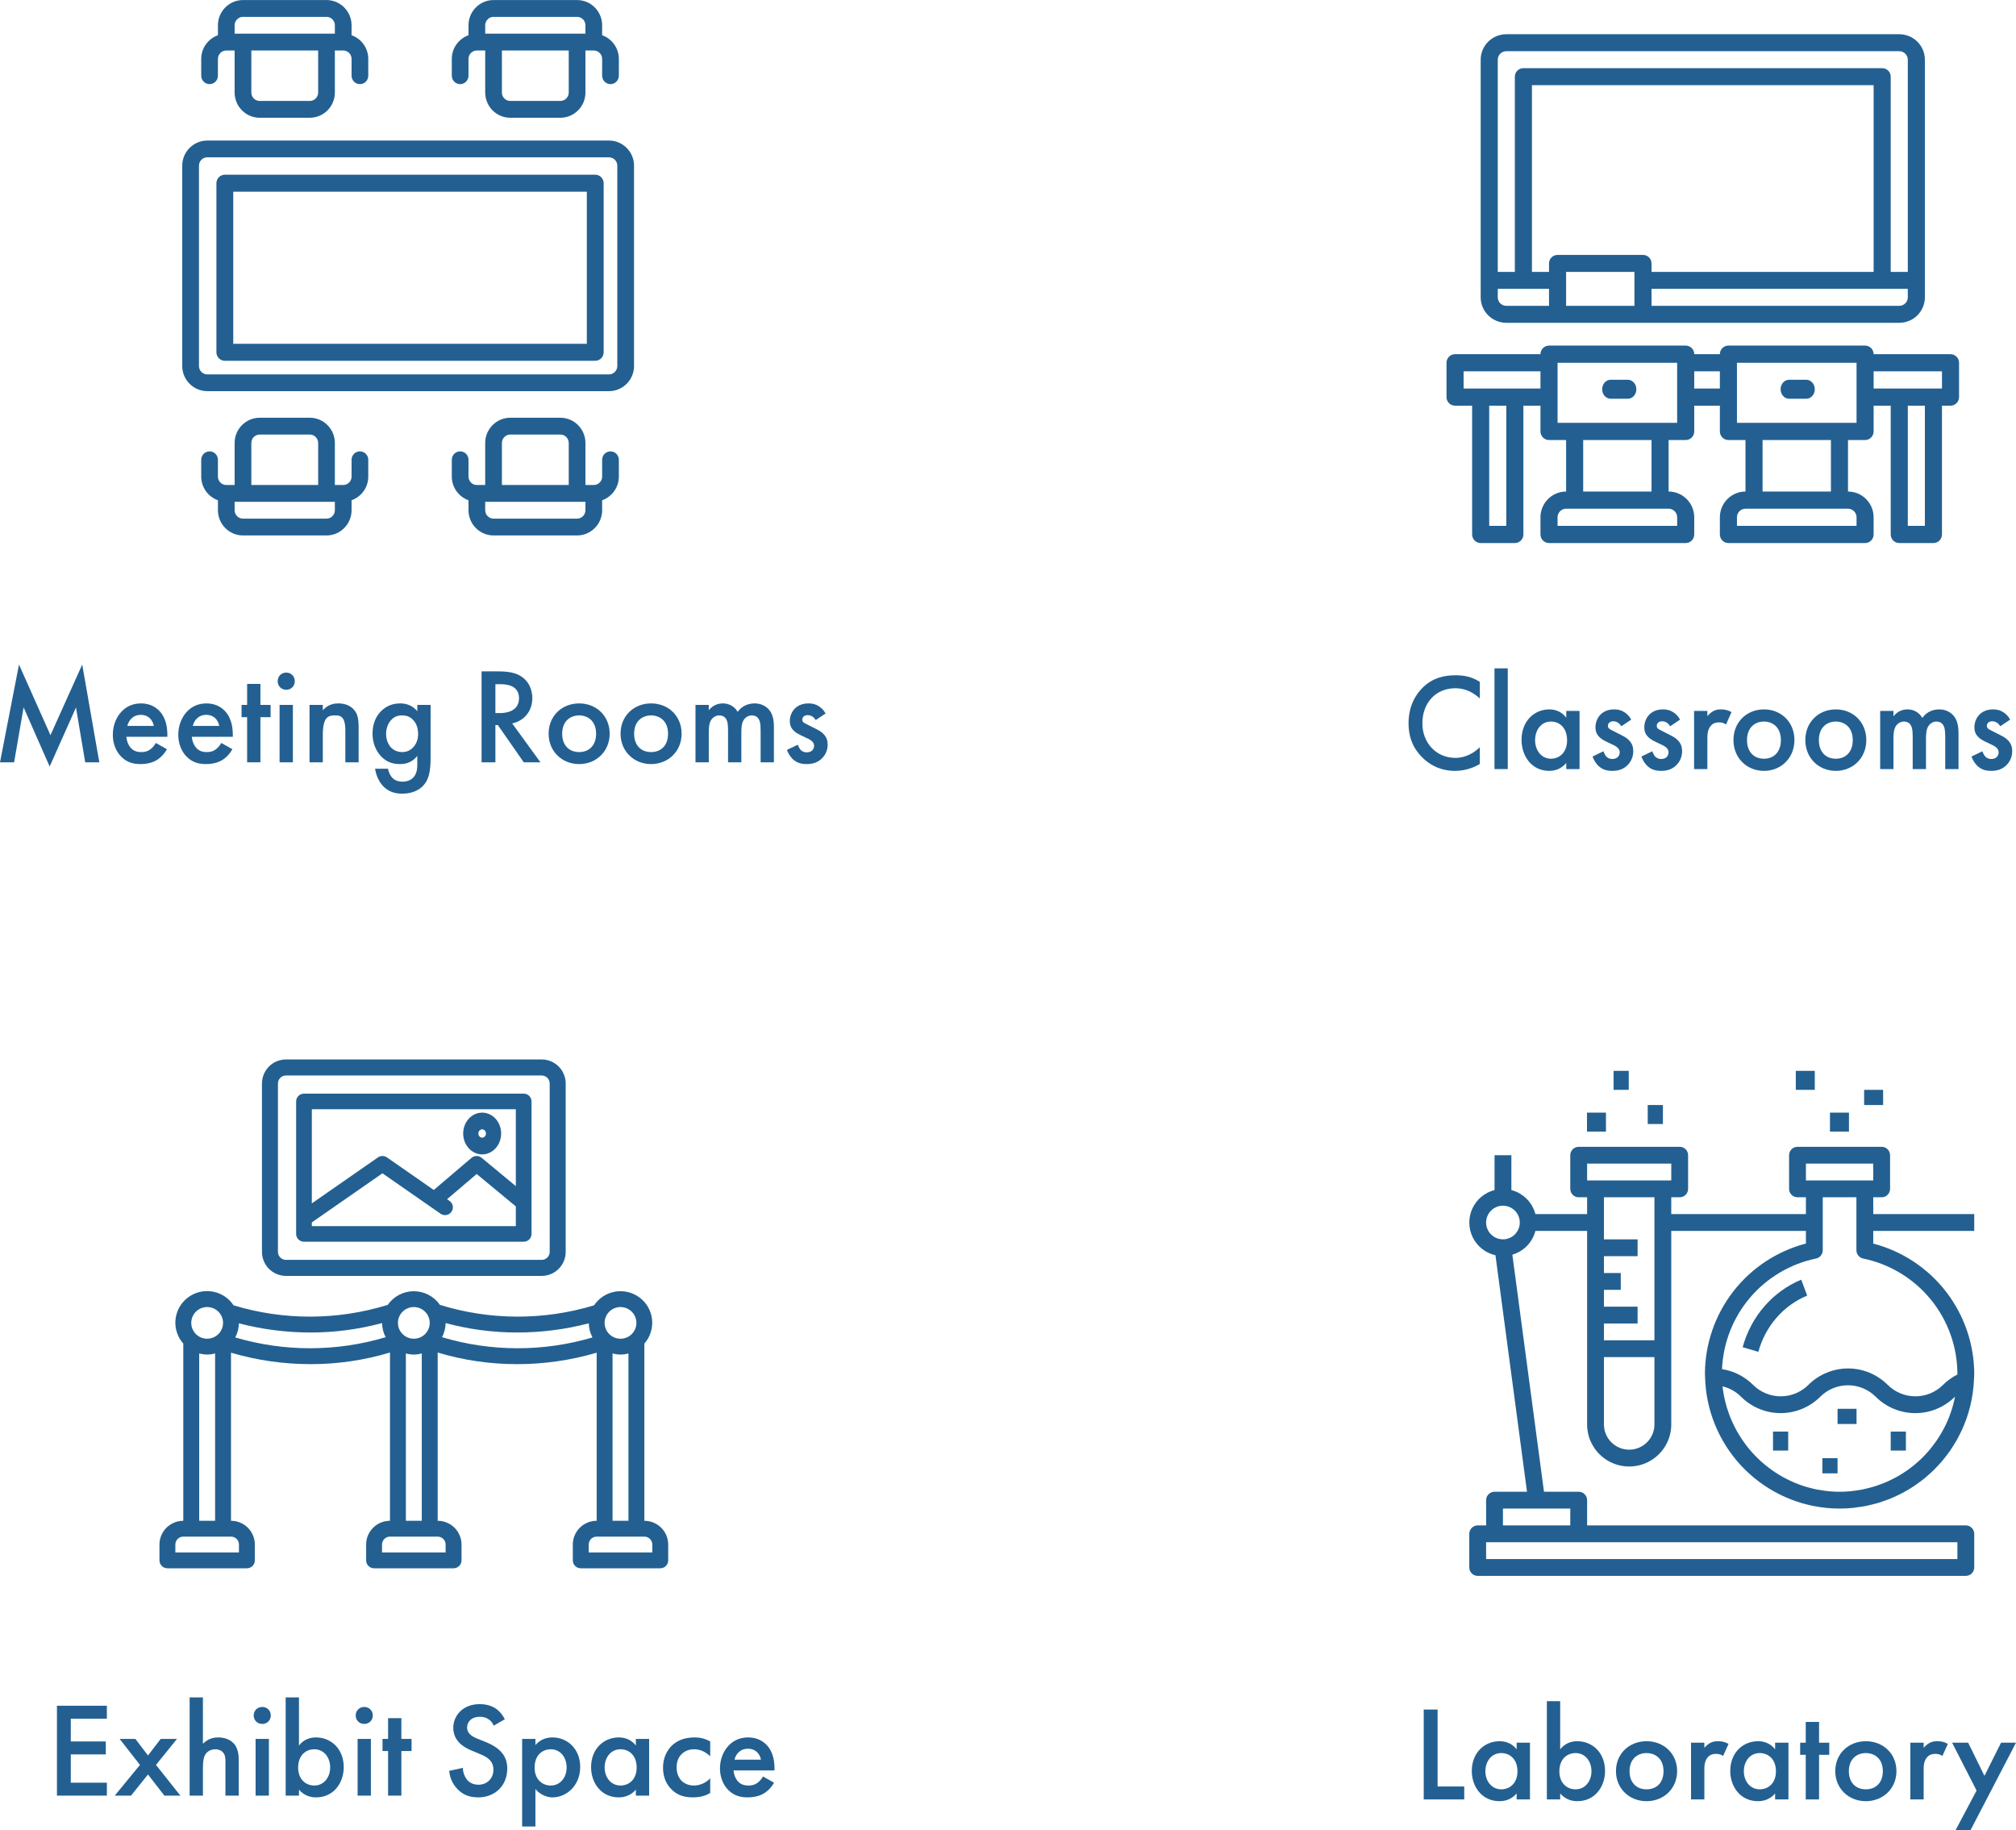 <?xml version="1.0" encoding="UTF-8"?> <svg xmlns="http://www.w3.org/2000/svg" width="824" height="748" viewBox="0 0 824 748" fill="none"><path d="M85.659 34.38C87.544 34.38 89.073 32.841 89.073 30.944V24.072C89.073 22.178 90.606 20.636 92.487 20.636H95.901V37.816C95.901 43.499 100.496 48.124 106.142 48.124H126.626C132.273 48.124 136.868 43.499 136.868 37.816V20.636H140.282C142.163 20.636 143.696 22.178 143.696 24.072V30.944C143.696 32.841 145.225 34.38 147.11 34.38C148.994 34.38 150.524 32.841 150.524 30.944V24.072C150.524 19.598 147.659 15.818 143.696 14.395V10.327C143.696 4.644 139.1 0.019 133.454 0.019H99.314C93.668 0.019 89.073 4.644 89.073 10.327V14.395C85.109 15.818 82.245 19.598 82.245 24.072V30.944C82.245 32.841 83.774 34.38 85.659 34.38ZM130.04 37.816C130.04 39.709 128.507 41.252 126.626 41.252H106.142C104.261 41.252 102.729 39.709 102.729 37.816V20.636H130.04V37.816ZM95.901 10.327C95.901 8.434 97.433 6.891 99.315 6.891H133.454C135.335 6.891 136.868 8.434 136.868 10.327V13.763H95.901V10.327Z" fill="#236091"></path><path d="M188.077 34.38C189.965 34.38 191.491 32.841 191.491 30.944V24.072C191.491 22.178 193.02 20.636 194.905 20.636H198.319V37.816C198.319 43.499 202.914 48.124 208.561 48.124H229.044C234.691 48.124 239.286 43.499 239.286 37.816V20.636H242.7C244.585 20.636 246.114 22.178 246.114 24.072V30.944C246.114 32.841 247.64 34.38 249.528 34.38C251.415 34.38 252.942 32.841 252.942 30.944V24.072C252.942 19.598 250.078 15.818 246.114 14.395V10.327C246.114 4.644 241.518 0.019 235.872 0.019H201.733C196.086 0.019 191.491 4.644 191.491 10.327V14.395C187.527 15.818 184.663 19.598 184.663 24.072V30.944C184.663 32.841 186.189 34.38 188.077 34.38ZM232.458 37.816C232.458 39.709 230.929 41.252 229.044 41.252H208.561C206.676 41.252 205.147 39.709 205.147 37.816V20.636H232.458V37.816ZM198.319 10.327C198.319 8.434 199.848 6.891 201.733 6.891H235.872C237.757 6.891 239.286 8.434 239.286 10.327V13.763H198.319L198.319 10.327Z" fill="#236091"></path><path d="M249.528 184.46C247.64 184.46 246.114 185.999 246.114 187.896V194.768C246.114 196.662 244.585 198.204 242.7 198.204H239.286V181.024C239.286 175.341 234.691 170.716 229.044 170.716H208.56C202.914 170.716 198.319 175.341 198.319 181.024V198.204H194.905C193.02 198.204 191.491 196.662 191.491 194.768V187.896C191.491 185.999 189.964 184.46 188.077 184.46C186.189 184.46 184.663 185.999 184.663 187.896V194.768C184.663 199.242 187.527 203.022 191.491 204.445V208.513C191.491 214.196 196.086 218.821 201.733 218.821H235.872C241.518 218.821 246.114 214.196 246.114 208.513V204.445C250.078 203.022 252.942 199.242 252.942 194.768V187.896C252.942 185.999 251.415 184.46 249.528 184.46ZM205.146 181.024C205.146 179.131 206.676 177.588 208.56 177.588H229.044C230.929 177.588 232.458 179.131 232.458 181.024V198.204H205.146V181.024ZM239.286 208.513C239.286 210.406 237.757 211.949 235.872 211.949H201.733C199.848 211.949 198.319 210.406 198.319 208.513V205.077H239.286L239.286 208.513Z" fill="#236091"></path><path d="M147.109 184.46C145.225 184.46 143.696 185.999 143.696 187.896V194.768C143.696 196.662 142.163 198.204 140.282 198.204H136.868V181.024C136.868 175.341 132.272 170.716 126.626 170.716H106.142C100.496 170.716 95.9 175.341 95.9 181.024V198.204H92.487C90.605 198.204 89.073 196.662 89.073 194.768V187.896C89.073 185.999 87.543 184.46 85.659 184.46C83.774 184.46 82.245 185.999 82.245 187.896V194.768C82.245 199.242 85.109 203.022 89.073 204.445V208.513C89.073 214.196 93.668 218.821 99.314 218.821H133.454C139.1 218.821 143.696 214.196 143.696 208.513V204.445C147.659 203.022 150.524 199.242 150.524 194.768V187.896C150.524 185.999 148.994 184.46 147.109 184.46ZM102.728 181.024C102.728 179.131 104.261 177.588 106.142 177.588H126.626C128.507 177.588 130.04 179.131 130.04 181.024V198.204H102.728V181.024ZM136.868 208.513C136.868 210.406 135.335 211.949 133.454 211.949H99.314C97.433 211.949 95.9 210.406 95.9 208.513V205.077H136.868L136.868 208.513Z" fill="#236091"></path><path d="M248.89 57.435H84.745C79.089 57.435 74.486 62.044 74.486 67.707V149.581C74.486 155.244 79.089 159.853 84.745 159.853H248.89C254.546 159.853 259.149 155.244 259.149 149.581V67.707C259.149 62.044 254.546 57.435 248.89 57.435ZM252.309 149.585C252.309 151.471 250.778 153.009 248.89 153.009H84.745C82.861 153.009 81.325 151.471 81.325 149.585V67.707C81.325 65.82 82.861 64.283 84.745 64.283H248.89C250.778 64.283 252.309 65.82 252.309 67.707V149.585Z" fill="#236091"></path><path d="M243.294 71.401H91.893C89.993 71.401 88.452 72.956 88.452 74.871V143.968C88.452 145.884 89.993 147.439 91.893 147.439H243.294C245.196 147.439 246.734 145.884 246.734 143.968V74.871C246.734 72.956 245.196 71.401 243.294 71.401ZM239.853 140.502H95.334V78.342H239.853V140.502Z" fill="#236091"></path><path d="M5.767 311.529H0L7.764 271.582L20.63 300.442L33.606 271.582L40.594 311.529H34.826L31.055 289.132L20.297 313.256L9.649 289.076L5.767 311.529Z" fill="#236091"></path><path d="M63.694 303.617L68.242 306.18C67.244 307.963 65.802 309.523 64.305 310.47C62.419 311.696 59.923 312.253 57.428 312.253C54.322 312.253 51.772 311.473 49.553 309.244C47.335 307.016 46.115 303.784 46.115 300.274C46.115 296.653 47.391 293.143 49.831 290.636C51.772 288.686 54.322 287.46 57.65 287.46C61.365 287.46 63.75 289.076 65.136 290.525C68.131 293.645 68.408 297.99 68.408 300.442V301.11H51.661C51.772 302.782 52.492 304.676 53.657 305.846C54.932 307.127 56.485 307.35 57.816 307.35C59.313 307.35 60.423 307.016 61.532 306.18C62.474 305.456 63.195 304.509 63.694 303.617ZM52.049 296.653H62.863C62.641 295.372 62.031 294.257 61.199 293.477C60.478 292.809 59.313 292.14 57.539 292.14C55.653 292.14 54.433 292.92 53.712 293.645C52.936 294.369 52.326 295.483 52.049 296.653Z" fill="#236091"></path><path d="M90.448 303.617L94.995 306.18C93.997 307.963 92.555 309.523 91.058 310.47C89.172 311.696 86.677 312.253 84.181 312.253C81.076 312.253 78.525 311.473 76.306 309.244C74.088 307.016 72.868 303.784 72.868 300.274C72.868 296.653 74.144 293.143 76.584 290.636C78.525 288.686 81.076 287.46 84.403 287.46C88.118 287.46 90.503 289.076 91.889 290.525C94.884 293.645 95.161 297.99 95.161 300.442V301.11H78.414C78.525 302.782 79.246 304.676 80.41 305.846C81.686 307.127 83.238 307.35 84.569 307.35C86.067 307.35 87.176 307.016 88.285 306.18C89.228 305.456 89.948 304.509 90.448 303.617ZM78.802 296.653H89.616C89.394 295.372 88.784 294.257 87.952 293.477C87.231 292.809 86.067 292.14 84.292 292.14C82.406 292.14 81.186 292.92 80.466 293.645C79.689 294.369 79.079 295.483 78.802 296.653Z" fill="#236091"></path><path d="M110.601 293.087H106.442V311.529H101.008V293.087H98.734V288.073H101.008V279.493H106.442V288.073H110.601V293.087Z" fill="#236091"></path><path d="M114.272 288.073H119.707V311.529H114.272V288.073ZM113.496 278.379C113.496 276.373 114.993 274.869 116.989 274.869C118.986 274.869 120.483 276.373 120.483 278.379C120.483 280.385 118.986 281.889 116.989 281.889C114.993 281.889 113.496 280.385 113.496 278.379Z" fill="#236091"></path><path d="M126.51 311.529V288.073H131.945V290.246C134.274 287.627 136.936 287.46 138.267 287.46C142.592 287.46 144.422 289.633 145.143 290.636C146.03 291.917 146.585 293.533 146.585 297.154V311.529H141.15V298.492C141.15 292.53 138.932 292.363 136.88 292.363C134.44 292.363 131.945 292.697 131.945 300.274V311.529H126.51Z" fill="#236091"></path><path d="M170.561 290.636V288.073H175.996V309.634C175.996 315.15 175.386 319.106 172.17 321.836C170.672 323.061 168.232 324.343 164.406 324.343C161.688 324.343 158.971 323.674 156.753 321.446C155.034 319.719 153.703 316.989 153.315 314.147H158.583C158.805 315.429 159.47 316.933 160.302 317.824C160.967 318.549 162.298 319.44 164.517 319.44C166.79 319.44 168.121 318.549 168.787 317.88C170.561 316.153 170.561 313.701 170.561 311.974V308.91C168.066 312.086 165.016 312.253 163.463 312.253C160.468 312.253 157.973 311.417 155.755 309.077C153.647 306.849 152.261 303.673 152.261 299.773C152.261 295.483 153.869 292.53 155.699 290.692C158.028 288.296 160.801 287.46 163.629 287.46C165.958 287.46 168.565 288.24 170.561 290.636ZM164.295 292.363C162.797 292.363 161.411 292.753 160.191 293.923C158.805 295.204 157.806 297.377 157.806 299.884C157.806 302.224 158.694 304.509 160.136 305.79C161.134 306.682 162.631 307.35 164.295 307.35C166.014 307.35 167.511 306.849 168.842 305.456C170.45 303.729 170.894 301.723 170.894 299.94C170.894 297.322 170.062 295.372 168.676 294.035C167.345 292.697 165.848 292.363 164.295 292.363Z" fill="#236091"></path><path d="M196.829 274.368H203.428C207.92 274.368 210.804 274.925 213.189 276.54C217.237 279.27 217.57 283.672 217.57 285.287C217.57 290.636 214.298 294.536 209.362 295.65L220.897 311.529H214.076L203.484 296.319H202.486V311.529H196.829V274.368ZM202.486 279.605V291.416H204.26C205.813 291.416 212.135 291.249 212.135 285.343C212.135 280.106 207.199 279.605 204.427 279.605H202.486Z" fill="#236091"></path><path d="M236.712 287.46C243.755 287.46 249.189 292.586 249.189 299.829C249.189 307.016 243.755 312.253 236.712 312.253C229.669 312.253 224.234 307.016 224.234 299.829C224.234 292.586 229.669 287.46 236.712 287.46ZM236.712 307.35C240.982 307.35 243.644 304.397 243.644 299.884C243.644 294.536 240.15 292.363 236.712 292.363C233.274 292.363 229.78 294.536 229.78 299.884C229.78 304.397 232.442 307.35 236.712 307.35Z" fill="#236091"></path><path d="M266.119 287.46C273.161 287.46 278.596 292.586 278.596 299.829C278.596 307.016 273.161 312.253 266.119 312.253C259.076 312.253 253.641 307.016 253.641 299.829C253.641 292.586 259.076 287.46 266.119 287.46ZM266.119 307.35C270.389 307.35 273.051 304.397 273.051 299.884C273.051 294.536 269.557 292.363 266.119 292.363C262.68 292.363 259.187 294.536 259.187 299.884C259.187 304.397 261.848 307.35 266.119 307.35Z" fill="#236091"></path><path d="M284.268 311.529V288.073H289.702V290.246C291.533 288.017 293.695 287.46 295.47 287.46C297.91 287.46 300.184 288.63 301.515 290.915C303.456 288.129 306.395 287.46 308.447 287.46C311.275 287.46 313.77 288.797 315.101 291.137C315.545 291.917 316.321 293.645 316.321 297.043V311.529H310.887V298.603C310.887 295.984 310.609 294.926 310.388 294.425C310.055 293.533 309.223 292.363 307.282 292.363C305.951 292.363 304.786 293.087 304.066 294.09C303.123 295.427 303.012 297.433 303.012 299.439V311.529H297.577V298.603C297.577 295.984 297.3 294.926 297.078 294.425C296.745 293.533 295.914 292.363 293.973 292.363C292.642 292.363 291.477 293.087 290.756 294.09C289.813 295.427 289.702 297.433 289.702 299.439V311.529H284.268Z" fill="#236091"></path><path d="M337.458 291.583L333.41 294.257C332.855 293.366 331.802 292.252 330.083 292.252C329.306 292.252 328.752 292.53 328.419 292.865C328.142 293.143 327.92 293.589 327.92 294.09C327.92 294.703 328.197 295.093 328.696 295.427C329.029 295.65 329.362 295.762 330.526 296.374L333.299 297.767C334.519 298.38 335.684 298.993 336.571 299.94C337.846 301.222 338.29 302.67 338.29 304.286C338.29 306.403 337.514 308.241 336.238 309.634C334.408 311.64 332.134 312.253 329.694 312.253C328.197 312.253 326.312 312.03 324.648 310.749C323.317 309.746 322.208 308.13 321.653 306.459L326.09 304.342C326.367 305.122 326.866 306.124 327.365 306.57C327.698 306.904 328.474 307.461 329.75 307.461C330.582 307.461 331.469 307.183 331.968 306.682C332.412 306.236 332.744 305.512 332.744 304.843C332.744 304.174 332.523 303.617 332.023 303.06C331.358 302.392 330.582 302.002 329.694 301.612L327.698 300.664C326.644 300.163 325.369 299.55 324.481 298.659C323.261 297.489 322.818 296.207 322.818 294.703C322.818 292.809 323.539 290.97 324.759 289.689C325.812 288.575 327.587 287.46 330.471 287.46C332.134 287.46 333.465 287.795 334.796 288.686C335.573 289.187 336.626 290.079 337.458 291.583Z" fill="#236091"></path><path d="M776.282 131.921C779.06 131.918 781.722 130.82 783.686 128.87C785.649 126.919 786.754 124.274 786.757 121.515V24.391C786.754 21.632 785.649 18.987 783.686 17.036C781.722 15.085 779.06 13.988 776.282 13.985H615.672C612.895 13.988 610.233 15.085 608.269 17.036C606.306 18.987 605.201 21.632 605.198 24.391V121.515C605.201 124.274 606.306 126.919 608.269 128.87C610.233 130.82 612.895 131.918 615.672 131.921H776.282ZM765.808 111.109H675.028V107.64C675.028 106.72 674.66 105.838 674.006 105.187C673.351 104.537 672.463 104.171 671.537 104.171H636.621C635.696 104.171 634.807 104.537 634.153 105.187C633.498 105.838 633.13 106.72 633.13 107.64V111.109H626.147V34.797H765.808V111.109ZM640.113 124.983V111.109H668.045V124.983H640.113ZM779.774 121.515C779.773 122.435 779.404 123.316 778.751 123.967C778.096 124.616 777.208 124.983 776.282 124.983H675.028V118.046H779.774V121.515ZM615.672 20.922H776.282C777.208 20.923 778.096 21.289 778.751 21.939C779.404 22.589 779.773 23.471 779.774 24.391V111.109H772.791V31.328C772.791 30.409 772.423 29.526 771.768 28.876C771.114 28.225 770.225 27.86 769.299 27.86H622.655C621.729 27.86 620.841 28.225 620.187 28.876C619.532 29.526 619.164 30.409 619.164 31.328V111.109H612.181V24.391C612.182 23.471 612.55 22.589 613.204 21.939C613.859 21.289 614.746 20.923 615.672 20.922ZM612.181 121.515V118.046H633.13V124.983H615.672C614.746 124.983 613.859 124.616 613.204 123.967C612.55 123.316 612.182 122.435 612.181 121.515Z" fill="#236091"></path><path d="M797.232 144.74H765.808C765.808 143.81 765.44 142.917 764.785 142.259C764.131 141.601 763.242 141.232 762.316 141.232H706.452C705.526 141.232 704.638 141.601 703.983 142.259C703.329 142.917 702.96 143.81 702.96 144.74H692.486C692.486 143.81 692.118 142.917 691.463 142.259C690.809 141.601 689.92 141.232 688.994 141.232H633.13C632.204 141.232 631.316 141.601 630.661 142.259C630.007 142.917 629.638 143.81 629.638 144.74H594.723C593.797 144.74 592.909 145.11 592.254 145.768C591.6 146.426 591.232 147.318 591.232 148.248V162.282C591.232 163.212 591.6 164.105 592.254 164.763C592.909 165.421 593.797 165.79 594.723 165.79H601.706V218.416C601.706 219.347 602.074 220.239 602.729 220.897C603.384 221.555 604.272 221.925 605.198 221.925H619.164C620.09 221.925 620.978 221.555 621.633 220.897C622.287 220.239 622.655 219.347 622.655 218.416V165.79H629.638V176.316C629.638 177.246 630.007 178.138 630.661 178.796C631.316 179.454 632.204 179.824 633.13 179.824H640.113V200.874C637.336 200.877 634.674 201.987 632.71 203.96C630.746 205.934 629.641 208.609 629.638 211.4V218.416C629.638 219.347 630.007 220.239 630.661 220.897C631.316 221.555 632.204 221.925 633.13 221.925H688.994C689.92 221.925 690.808 221.555 691.463 220.897C692.118 220.239 692.486 219.347 692.486 218.416V211.4C692.483 208.609 691.378 205.934 689.415 203.96C687.451 201.987 684.789 200.877 682.011 200.874V179.824H688.994C689.92 179.824 690.808 179.454 691.463 178.796C692.118 178.138 692.486 177.246 692.486 176.316V165.79H702.96V176.316C702.96 177.246 703.329 178.138 703.983 178.796C704.638 179.454 705.526 179.824 706.452 179.824H713.435V200.874C710.658 200.877 707.996 201.987 706.032 203.96C704.068 205.934 702.963 208.609 702.96 211.4V218.416C702.96 219.347 703.329 220.239 703.983 220.897C704.638 221.555 705.526 221.925 706.452 221.925H762.316C763.242 221.925 764.131 221.555 764.785 220.897C765.44 220.239 765.808 219.347 765.808 218.416V211.4C765.805 208.609 764.7 205.934 762.737 203.96C760.773 201.987 758.111 200.877 755.333 200.874V179.824H762.316C763.242 179.824 764.131 179.454 764.785 178.796C765.44 178.138 765.808 177.246 765.808 176.316V165.79H772.791V218.416C772.791 219.347 773.159 220.239 773.814 220.897C774.468 221.555 775.357 221.925 776.283 221.925H790.249C791.175 221.925 792.063 221.555 792.717 220.897C793.372 220.239 793.74 219.347 793.74 218.416V165.79H797.232C798.158 165.79 799.046 165.421 799.701 164.763C800.355 164.105 800.723 163.212 800.723 162.282V148.248C800.723 147.318 800.355 146.426 799.701 145.768C799.046 145.11 798.158 144.74 797.232 144.74ZM615.672 214.908H608.689V165.79H615.672V214.908ZM598.215 158.774V151.757H629.639V158.774H598.215ZM685.503 211.4V214.908H636.622V211.4C636.622 210.469 636.991 209.577 637.645 208.919C638.3 208.262 639.187 207.892 640.113 207.891H682.011C682.937 207.892 683.825 208.262 684.479 208.919C685.133 209.577 685.502 210.469 685.503 211.4ZM675.028 200.874H647.096V179.824H675.028V200.874ZM685.503 172.807H636.622V148.248H685.503V172.807ZM692.486 158.774V151.757H702.961V158.774H692.486ZM758.825 211.4V214.908H709.944V211.4C709.944 210.469 710.313 209.577 710.967 208.919C711.622 208.262 712.509 207.892 713.435 207.891H755.333C756.259 207.892 757.147 208.262 757.801 208.919C758.455 209.577 758.824 210.469 758.825 211.4ZM748.35 200.874H720.418V179.824H748.35V200.874ZM758.825 172.807H709.944V148.248H758.825V172.807ZM786.757 214.908H779.774V165.79H786.757V214.908ZM793.74 158.774H765.808V151.757H793.74V158.774Z" fill="#236091"></path><path d="M658.346 162.957H665.33C666.577 162.957 667.729 162.217 668.354 161.017C668.977 159.817 668.977 158.338 668.354 157.137C667.729 155.937 666.577 155.198 665.33 155.198H658.346C657.099 155.198 655.947 155.937 655.323 157.137C654.699 158.338 654.699 159.817 655.323 161.017C655.947 162.217 657.099 162.957 658.346 162.957Z" fill="#236091"></path><path d="M731.28 162.957H738.264C739.511 162.957 740.664 162.217 741.288 161.017C741.911 159.817 741.911 158.338 741.288 157.137C740.663 155.937 739.511 155.198 738.264 155.198H731.28C730.033 155.198 728.881 155.937 728.257 157.137C727.633 158.338 727.633 159.817 728.257 161.017C728.881 162.217 730.033 162.957 731.28 162.957Z" fill="#236091"></path><path d="M604.852 278.667V285.443C600.753 281.66 596.931 281.265 594.826 281.265C586.793 281.265 581.364 287.307 581.364 295.607C581.364 303.569 587.015 309.724 594.881 309.724C599.313 309.724 602.747 307.409 604.852 305.376V312.209C601.141 314.467 597.263 315.032 594.715 315.032C588.012 315.032 583.802 311.926 581.641 309.837C577.32 305.715 575.714 300.915 575.714 295.607C575.714 288.662 578.539 283.862 581.641 280.87C585.464 277.199 589.895 275.957 594.992 275.957C598.371 275.957 601.639 276.578 604.852 278.667Z" fill="#236091"></path><path d="M610.842 273.134H616.271V314.298H610.842V273.134Z" fill="#236091"></path><path d="M640.184 293.292V290.525H645.613V314.298H640.184V311.813C637.802 314.637 634.866 315.032 633.204 315.032C626.003 315.032 621.903 308.934 621.903 302.383C621.903 294.647 627.11 289.904 633.26 289.904C634.977 289.904 637.968 290.356 640.184 293.292ZM633.924 294.873C629.991 294.873 627.443 298.261 627.443 302.496C627.443 306.618 629.991 310.063 633.924 310.063C637.359 310.063 640.516 307.522 640.516 302.553C640.516 297.358 637.359 294.873 633.924 294.873Z" fill="#236091"></path><path d="M666.734 294.083L662.69 296.793C662.136 295.89 661.084 294.76 659.366 294.76C658.591 294.76 658.037 295.043 657.705 295.382C657.428 295.664 657.206 296.116 657.206 296.624C657.206 297.245 657.483 297.64 657.982 297.979C658.314 298.205 658.646 298.318 659.81 298.939L662.579 300.351C663.798 300.972 664.961 301.593 665.848 302.553C667.122 303.852 667.565 305.32 667.565 306.957C667.565 309.103 666.79 310.966 665.515 312.378C663.687 314.411 661.416 315.032 658.979 315.032C657.483 315.032 655.599 314.806 653.938 313.507C652.608 312.491 651.5 310.853 650.946 309.159L655.378 307.014C655.655 307.804 656.153 308.821 656.652 309.272C656.984 309.611 657.76 310.176 659.034 310.176C659.865 310.176 660.751 309.894 661.25 309.385C661.693 308.934 662.025 308.199 662.025 307.522C662.025 306.844 661.804 306.28 661.305 305.715C660.641 305.037 659.865 304.642 658.979 304.247L656.984 303.287C655.932 302.779 654.658 302.158 653.771 301.254C652.553 300.068 652.109 298.77 652.109 297.245C652.109 295.325 652.83 293.462 654.048 292.163C655.101 291.034 656.874 289.904 659.754 289.904C661.416 289.904 662.746 290.243 664.075 291.147C664.851 291.655 665.903 292.558 666.734 294.083Z" fill="#236091"></path><path d="M686.696 294.083L682.652 296.793C682.098 295.89 681.046 294.76 679.329 294.76C678.553 294.76 677.999 295.043 677.667 295.382C677.39 295.664 677.168 296.116 677.168 296.624C677.168 297.245 677.445 297.64 677.944 297.979C678.276 298.205 678.608 298.318 679.772 298.939L682.542 300.351C683.76 300.972 684.924 301.593 685.81 302.553C687.084 303.852 687.527 305.32 687.527 306.957C687.527 309.103 686.752 310.966 685.478 312.378C683.65 314.411 681.378 315.032 678.941 315.032C677.445 315.032 675.562 314.806 673.9 313.507C672.57 312.491 671.462 310.853 670.908 309.159L675.34 307.014C675.617 307.804 676.116 308.821 676.614 309.272C676.947 309.611 677.722 310.176 678.996 310.176C679.827 310.176 680.714 309.894 681.212 309.385C681.655 308.934 681.988 308.199 681.988 307.522C681.988 306.844 681.766 306.28 681.268 305.715C680.603 305.037 679.827 304.642 678.941 304.247L676.947 303.287C675.894 302.779 674.62 302.158 673.734 301.254C672.515 300.068 672.072 298.77 672.072 297.245C672.072 295.325 672.792 293.462 674.011 292.163C675.063 291.034 676.836 289.904 679.716 289.904C681.378 289.904 682.708 290.243 684.037 291.147C684.813 291.655 685.865 292.558 686.696 294.083Z" fill="#236091"></path><path d="M692.422 314.298V290.525H697.851V292.671C698.46 291.937 699.346 291.147 700.122 290.695C701.174 290.074 702.227 289.904 703.446 289.904C704.775 289.904 706.215 290.13 707.711 291.034L705.495 296.059C704.277 295.269 703.279 295.212 702.725 295.212C701.562 295.212 700.399 295.382 699.346 296.511C697.851 298.148 697.851 300.407 697.851 301.988V314.298H692.422Z" fill="#236091"></path><path d="M720.979 289.904C728.014 289.904 733.443 295.099 733.443 302.44C733.443 309.724 728.014 315.032 720.979 315.032C713.943 315.032 708.514 309.724 708.514 302.44C708.514 295.099 713.943 289.904 720.979 289.904ZM720.979 310.063C725.244 310.063 727.903 307.07 727.903 302.496C727.903 297.076 724.413 294.873 720.979 294.873C717.544 294.873 714.054 297.076 714.054 302.496C714.054 307.07 716.713 310.063 720.979 310.063Z" fill="#236091"></path><path d="M750.354 289.904C757.389 289.904 762.818 295.099 762.818 302.44C762.818 309.724 757.389 315.032 750.354 315.032C743.319 315.032 737.89 309.724 737.89 302.44C737.89 295.099 743.319 289.904 750.354 289.904ZM750.354 310.063C754.619 310.063 757.279 307.07 757.279 302.496C757.279 297.076 753.789 294.873 750.354 294.873C746.919 294.873 743.429 297.076 743.429 302.496C743.429 307.07 746.088 310.063 750.354 310.063Z" fill="#236091"></path><path d="M768.484 314.298V290.525H773.913V292.728C775.741 290.469 777.901 289.904 779.674 289.904C782.111 289.904 784.383 291.09 785.712 293.405C787.651 290.582 790.587 289.904 792.637 289.904C795.462 289.904 797.955 291.259 799.284 293.631C799.727 294.422 800.503 296.172 800.503 299.617V314.298H795.074V301.198C795.074 298.544 794.797 297.471 794.576 296.963C794.243 296.059 793.412 294.873 791.473 294.873C790.144 294.873 788.98 295.607 788.26 296.624C787.319 297.979 787.208 300.012 787.208 302.045V314.298H781.779V301.198C781.779 298.544 781.502 297.471 781.28 296.963C780.948 296.059 780.117 294.873 778.178 294.873C776.849 294.873 775.685 295.607 774.965 296.624C774.023 297.979 773.913 300.012 773.913 302.045V314.298H768.484Z" fill="#236091"></path><path d="M821.617 294.083L817.573 296.793C817.019 295.89 815.967 294.76 814.25 294.76C813.474 294.76 812.92 295.043 812.588 295.382C812.311 295.664 812.089 296.116 812.089 296.624C812.089 297.245 812.366 297.64 812.865 297.979C813.197 298.205 813.529 298.318 814.693 298.939L817.463 300.351C818.681 300.972 819.845 301.593 820.731 302.553C822.005 303.852 822.448 305.32 822.448 306.957C822.448 309.103 821.673 310.966 820.399 312.378C818.57 314.411 816.299 315.032 813.862 315.032C812.366 315.032 810.483 314.806 808.821 313.507C807.491 312.491 806.383 310.853 805.829 309.159L810.261 307.014C810.538 307.804 811.037 308.821 811.535 309.272C811.867 309.611 812.643 310.176 813.917 310.176C814.748 310.176 815.634 309.894 816.133 309.385C816.576 308.934 816.909 308.199 816.909 307.522C816.909 306.844 816.687 306.28 816.188 305.715C815.524 305.037 814.748 304.642 813.862 304.247L811.867 303.287C810.815 302.779 809.541 302.158 808.654 301.254C807.436 300.068 806.993 298.77 806.993 297.245C806.993 295.325 807.713 293.462 808.931 292.163C809.984 291.034 811.757 289.904 814.637 289.904C816.299 289.904 817.629 290.243 818.958 291.147C819.734 291.655 820.786 292.558 821.617 294.083Z" fill="#236091"></path><path d="M107.073 442.796V511.592C107.073 514.199 108.106 516.699 109.944 518.541C111.782 520.385 114.275 521.42 116.874 521.42H221.416C224.015 521.42 226.508 520.385 228.346 518.541C230.184 516.698 231.217 514.199 231.217 511.592V442.796C231.217 440.19 230.184 437.689 228.346 435.847C226.508 434.003 224.015 432.968 221.416 432.968H116.874C114.275 432.968 111.782 434.003 109.944 435.847C108.106 437.69 107.073 440.19 107.073 442.796ZM224.683 442.796V511.592C224.683 512.461 224.338 513.294 223.726 513.909C223.113 514.523 222.282 514.868 221.416 514.868H116.874C116.008 514.868 115.177 514.523 114.564 513.909C113.952 513.294 113.607 512.461 113.607 511.592V442.796C113.607 441.927 113.952 441.094 114.564 440.479C115.177 439.865 116.008 439.52 116.874 439.52H221.416C222.282 439.52 223.113 439.865 223.726 440.479C224.338 441.094 224.683 441.927 224.683 442.796Z" fill="#236091"></path><path d="M124.247 507.454H214.043C214.894 507.454 215.71 507.118 216.311 506.521C216.912 505.923 217.25 505.113 217.25 504.269V450.119C217.25 449.275 216.912 448.465 216.311 447.867C215.71 447.27 214.894 446.934 214.043 446.934H124.247C123.396 446.934 122.58 447.27 121.979 447.867C121.378 448.464 121.04 449.275 121.04 450.119V504.269C121.04 505.113 121.378 505.923 121.979 506.521C122.58 507.118 123.396 507.454 124.247 507.454ZM127.454 501.083V499.558L156.317 479.491L180.136 496.055C181.075 496.666 182.267 496.745 183.28 496.263C184.293 495.781 184.977 494.809 185.086 493.699C185.194 492.59 184.711 491.504 183.811 490.837L182.727 490.082L194.83 479.777L210.837 493.019V501.084L127.454 501.083ZM210.836 453.305V484.727L196.854 473.156C196.272 472.673 195.536 472.412 194.778 472.417C194.02 472.422 193.289 472.694 192.713 473.184L177.3 486.304L158.154 472.993C157.615 472.619 156.974 472.418 156.317 472.418C155.659 472.418 155.018 472.619 154.479 472.993L127.453 491.78V453.306L210.836 453.305Z" fill="#236091"></path><path d="M197.077 471.763C199.135 471.763 201.109 470.864 202.563 469.263C204.019 467.662 204.836 465.491 204.836 463.228C204.836 460.964 204.019 458.793 202.563 457.193C201.109 455.592 199.135 454.693 197.077 454.693C195.019 454.693 193.046 455.592 191.591 457.193C190.135 458.793 189.318 460.964 189.318 463.228C189.318 465.491 190.136 467.662 191.591 469.263C193.046 470.864 195.019 471.763 197.077 471.763ZM197.077 461.521C197.705 461.521 198.271 461.937 198.511 462.574C198.751 463.212 198.618 463.946 198.174 464.435C197.731 464.923 197.063 465.069 196.484 464.805C195.904 464.541 195.525 463.918 195.525 463.228C195.525 462.285 196.22 461.521 197.077 461.521Z" fill="#236091"></path><path d="M263.367 621.498V549.092C265.736 546.406 266.88 542.862 266.527 539.304C266.173 535.747 264.353 532.495 261.502 530.322C258.65 528.151 255.021 527.254 251.48 527.846C247.939 528.437 244.804 530.465 242.82 533.444C222.272 539.668 200.323 539.606 179.811 533.263C177.394 529.77 173.406 527.684 169.145 527.684C164.884 527.684 160.896 529.77 158.478 533.263C137.967 539.606 116.017 539.668 95.469 533.444C93.491 530.45 90.353 528.408 86.804 527.809C83.255 527.209 79.617 528.106 76.757 530.283C73.898 532.46 72.077 535.723 71.729 539.29C71.381 542.857 72.538 546.407 74.922 549.092V621.498C72.337 621.498 69.858 622.52 68.03 624.34C66.202 626.16 65.175 628.629 65.175 631.203V637.673C65.175 638.531 65.518 639.354 66.127 639.96C66.736 640.567 67.563 640.908 68.424 640.908H100.915C101.776 640.908 102.603 640.567 103.212 639.96C103.821 639.354 104.164 638.531 104.164 637.673V631.203C104.164 628.629 103.137 626.16 101.309 624.34C99.481 622.52 97.002 621.498 94.417 621.498V552.804C104.998 555.917 115.977 557.493 127.011 557.482C137.982 557.494 148.895 555.894 159.398 552.733V621.497C156.813 621.497 154.333 622.519 152.506 624.34C150.678 626.16 149.651 628.628 149.651 631.202V637.672C149.651 638.53 149.993 639.353 150.602 639.959C151.212 640.566 152.038 640.907 152.9 640.907H185.39C186.252 640.907 187.078 640.566 187.688 639.959C188.297 639.353 188.639 638.53 188.639 637.672V631.202C188.639 628.628 187.613 626.159 185.784 624.34C183.957 622.519 181.477 621.497 178.892 621.497V552.733C189.394 555.893 200.308 557.494 211.279 557.482C222.314 557.493 233.293 555.917 243.873 552.804V621.498C241.288 621.498 238.809 622.52 236.981 624.34C235.153 626.16 234.126 628.629 234.126 631.203V637.673C234.126 638.531 234.469 639.354 235.078 639.96C235.687 640.567 236.514 640.908 237.375 640.908H269.866C270.727 640.908 271.554 640.567 272.163 639.96C272.772 639.354 273.115 638.531 273.115 637.673V631.203C273.115 628.629 272.088 626.16 270.26 624.34C268.432 622.52 265.952 621.498 263.367 621.498ZM253.62 534.152C255.343 534.152 256.996 534.833 258.215 536.047C259.434 537.26 260.118 538.906 260.118 540.622C260.118 542.338 259.434 543.984 258.215 545.197C256.996 546.411 255.344 547.092 253.62 547.092C251.897 547.092 250.244 546.411 249.025 545.197C247.806 543.984 247.122 542.338 247.122 540.622C247.122 538.906 247.806 537.26 249.025 536.047C250.244 534.833 251.897 534.152 253.62 534.152ZM169.145 534.152C170.868 534.152 172.521 534.833 173.739 536.047C174.959 537.26 175.643 538.906 175.643 540.622C175.643 542.338 174.958 543.984 173.739 545.197C172.521 546.411 170.868 547.092 169.145 547.092C167.421 547.092 165.768 546.411 164.55 545.197C163.331 543.984 162.647 542.338 162.647 540.622C162.647 538.906 163.331 537.26 164.55 536.047C165.768 534.833 167.421 534.152 169.145 534.152ZM84.669 534.152C86.393 534.152 88.046 534.833 89.264 536.047C90.483 537.26 91.167 538.906 91.167 540.622C91.167 542.338 90.483 543.984 89.264 545.197C88.046 546.411 86.393 547.092 84.669 547.092C82.946 547.092 81.293 546.411 80.075 545.197C78.855 543.984 78.171 542.338 78.171 540.622C78.171 538.906 78.856 537.26 80.075 536.047C81.293 534.833 82.946 534.152 84.669 534.152ZM97.665 631.203V634.438H71.673V631.203C71.673 630.345 72.016 629.522 72.625 628.915C73.234 628.309 74.061 627.968 74.922 627.968H94.416C95.278 627.968 96.105 628.309 96.714 628.915C97.323 629.522 97.665 630.345 97.665 631.203ZM81.42 621.498V553.103C82.479 553.395 83.571 553.549 84.669 553.563C85.768 553.549 86.86 553.395 87.918 553.103V621.498H81.42ZM96.142 546.568C97.096 544.79 97.613 542.812 97.649 540.797C107.206 543.292 117.045 544.553 126.924 544.549C136.799 544.556 146.631 543.259 156.165 540.693C156.19 542.706 156.69 544.686 157.627 546.47C137.578 552.461 116.208 552.495 96.142 546.568ZM182.14 631.203V634.438H156.148V631.203C156.148 630.345 156.491 629.522 157.1 628.915C157.709 628.309 158.535 627.968 159.397 627.968H178.891C179.753 627.968 180.58 628.309 181.189 628.915C181.798 629.522 182.14 630.345 182.14 631.203ZM165.895 621.498V553.103C168.017 553.716 170.271 553.716 172.393 553.103V621.498H165.895ZM180.672 546.471C181.611 544.687 182.114 542.708 182.14 540.694C191.674 543.26 201.506 544.556 211.382 544.55C221.261 544.553 231.1 543.292 240.656 540.797C240.693 542.813 241.21 544.79 242.164 546.568C222.094 552.496 200.722 552.462 180.672 546.471ZM250.371 553.103C252.493 553.715 254.747 553.715 256.869 553.103V621.497H250.371V553.103ZM266.616 634.437H240.624V631.202C240.624 630.344 240.966 629.522 241.576 628.915C242.185 628.308 243.011 627.968 243.873 627.968H263.367C264.229 627.968 265.056 628.308 265.665 628.915C266.274 629.522 266.616 630.344 266.616 631.202L266.616 634.437Z" fill="#236091"></path><path d="M43.681 697.083V702.37H28.932V711.678H43.237V716.965H28.932V728.53H43.681V733.817H23.277V697.083H43.681Z" fill="#236091"></path><path d="M46.896 733.817L57.209 721.261L48.892 710.631H55.324L60.48 717.405L65.692 710.631H72.346L63.752 721.261L73.732 733.817H67.189L60.48 725.171L53.55 733.817H46.896Z" fill="#236091"></path><path d="M77.507 733.817V693.669H82.941V712.614C85.269 710.246 87.82 710.026 89.206 710.026C93.475 710.026 95.416 712.228 96.081 713.165C97.523 715.258 97.578 717.956 97.578 719.608V733.817H92.144V720.104C92.144 718.727 92.144 717.24 91.091 716.084C90.481 715.423 89.428 714.872 88.042 714.872C86.212 714.872 84.77 715.753 84.049 716.8C83.273 717.901 82.941 719.663 82.941 722.637V733.817H77.507Z" fill="#236091"></path><path d="M104.471 710.631H109.905V733.817H104.471V710.631ZM103.695 701.048C103.695 699.066 105.192 697.579 107.188 697.579C109.184 697.579 110.681 699.066 110.681 701.048C110.681 703.031 109.184 704.518 107.188 704.518C105.192 704.518 103.695 703.031 103.695 701.048Z" fill="#236091"></path><path d="M122.196 693.669V713.33C124.414 710.466 127.408 710.026 129.127 710.026C135.281 710.026 140.493 714.652 140.493 722.197C140.493 728.585 136.39 734.533 129.182 734.533C127.519 734.533 124.58 734.148 122.196 731.394V733.817H116.762V693.669H122.196ZM128.461 714.872C125.024 714.872 121.863 717.295 121.863 722.362C121.863 727.209 125.024 729.687 128.461 729.687C132.398 729.687 134.948 726.327 134.948 722.307C134.948 718.176 132.398 714.872 128.461 714.872Z" fill="#236091"></path><path d="M146.163 710.631H151.597V733.817H146.163V710.631ZM145.387 701.048C145.387 699.066 146.884 697.579 148.88 697.579C150.876 697.579 152.373 699.066 152.373 701.048C152.373 703.031 150.876 704.518 148.88 704.518C146.884 704.518 145.387 703.031 145.387 701.048Z" fill="#236091"></path><path d="M168.213 715.588H164.054V733.817H158.621V715.588H156.347V710.631H158.621V702.15H164.054V710.631H168.213V715.588Z" fill="#236091"></path><path d="M206.336 702.591L201.789 705.234C201.456 704.408 200.957 703.637 200.126 702.921C198.961 701.985 197.742 701.599 196.134 701.599C192.696 701.599 190.922 703.637 190.922 706.005C190.922 707.107 191.31 709.034 194.914 710.466L198.629 711.953C205.448 714.707 207.334 718.562 207.334 722.748C207.334 729.742 202.344 734.533 195.413 734.533C191.144 734.533 188.593 732.936 186.708 730.843C184.712 728.641 183.825 726.217 183.603 723.684L189.203 722.472C189.203 724.29 189.868 725.997 190.756 727.154C191.809 728.475 193.362 729.356 195.579 729.356C199.017 729.356 201.678 726.878 201.678 723.188C201.678 719.443 198.795 717.901 196.356 716.91L192.807 715.423C189.758 714.156 185.267 711.623 185.267 706.115C185.267 701.159 189.148 696.422 196.078 696.422C200.07 696.422 202.344 697.909 203.508 698.901C204.506 699.782 205.559 701.048 206.336 702.591Z" fill="#236091"></path><path d="M218.845 731.119V746.429H213.412V710.631H218.845V713.165C220.841 710.797 223.447 710.026 225.776 710.026C231.93 710.026 237.142 714.707 237.142 722.087C237.142 729.907 231.376 734.533 225.831 734.533C224.556 734.533 221.285 734.093 218.845 731.119ZM225.111 714.872C221.673 714.872 218.513 717.295 218.513 722.362C218.513 727.209 221.673 729.687 225.111 729.687C229.047 729.687 231.598 726.327 231.598 722.307C231.598 718.176 229.047 714.872 225.111 714.872Z" fill="#236091"></path><path d="M259.89 713.33V710.631H265.323V733.817H259.89V731.394C257.505 734.148 254.567 734.533 252.904 734.533C245.696 734.533 241.593 728.585 241.593 722.197C241.593 714.652 246.805 710.026 252.959 710.026C254.678 710.026 257.672 710.466 259.89 713.33ZM253.624 714.872C249.688 714.872 247.137 718.176 247.137 722.307C247.137 726.327 249.688 729.687 253.624 729.687C257.062 729.687 260.222 727.209 260.222 722.362C260.222 717.295 257.062 714.872 253.624 714.872Z" fill="#236091"></path><path d="M290.288 711.678V717.736C287.793 715.313 285.354 714.872 283.691 714.872C281.14 714.872 279.532 715.918 278.534 716.91C277.536 717.901 276.538 719.663 276.538 722.252C276.538 724.951 277.592 726.768 278.645 727.814C279.865 728.971 281.584 729.687 283.58 729.687C285.797 729.687 288.403 728.806 290.288 726.713V732.716C288.958 733.542 286.795 734.533 283.192 734.533C279.31 734.533 276.538 733.432 274.32 731.119C272.657 729.412 270.994 726.658 270.994 722.417C270.994 718.066 272.823 715.147 274.542 713.44C276.372 711.623 279.31 710.026 283.912 710.026C285.687 710.026 287.793 710.301 290.288 711.678Z" fill="#236091"></path><path d="M311.852 725.997L316.399 728.53C315.401 730.293 313.959 731.835 312.462 732.771C310.577 733.983 308.082 734.533 305.587 734.533C302.482 734.533 299.932 733.762 297.714 731.559C295.496 729.356 294.276 726.162 294.276 722.693C294.276 719.113 295.551 715.643 297.991 713.165C299.932 711.237 302.482 710.026 305.809 710.026C309.524 710.026 311.908 711.623 313.294 713.055C316.288 716.139 316.565 720.435 316.565 722.858V723.519H299.821C299.932 725.171 300.652 727.043 301.817 728.2C303.092 729.467 304.644 729.687 305.975 729.687C307.472 729.687 308.581 729.356 309.69 728.53C310.632 727.814 311.353 726.878 311.852 725.997ZM300.209 719.113H311.021C310.799 717.846 310.189 716.745 309.357 715.974C308.636 715.313 307.472 714.652 305.698 714.652C303.813 714.652 302.593 715.423 301.872 716.139C301.096 716.855 300.486 717.956 300.209 719.113Z" fill="#236091"></path><path d="M765.652 489.289H769.092C770.004 489.289 770.879 488.927 771.524 488.282C772.169 487.637 772.532 486.763 772.532 485.851V472.098C772.532 471.186 772.169 470.311 771.524 469.666C770.879 469.022 770.004 468.659 769.092 468.659H734.694C733.782 468.659 732.906 469.022 732.261 469.666C731.617 470.311 731.254 471.186 731.254 472.098V485.851C731.254 486.763 731.617 487.637 732.261 488.282C732.906 488.927 733.782 489.289 734.694 489.289H738.134V496.165H683.097V489.289H686.537C687.449 489.289 688.324 488.927 688.969 488.282C689.614 487.637 689.976 486.763 689.976 485.851V472.098C689.976 471.186 689.614 470.311 688.969 469.666C688.324 469.022 687.449 468.659 686.537 468.659H645.259C644.347 468.659 643.472 469.022 642.827 469.666C642.182 470.311 641.819 471.186 641.819 472.098V485.851C641.819 486.763 642.182 487.637 642.827 488.282C643.472 488.927 644.347 489.289 645.259 489.289H648.699V496.165H627.572C626.954 493.802 625.717 491.647 623.99 489.92C622.262 488.193 620.106 486.957 617.741 486.339V472.098H610.862V486.339C606.856 487.363 603.526 490.139 601.799 493.895C600.073 497.65 600.135 501.985 601.967 505.689C603.8 509.395 607.206 512.075 611.24 512.986L624.132 609.628H610.862C609.95 609.628 609.075 609.991 608.43 610.636C607.785 611.28 607.422 612.155 607.422 613.067V623.382H603.982C603.07 623.382 602.195 623.744 601.55 624.389C600.905 625.033 600.542 625.908 600.542 626.82V640.573C600.542 641.485 600.905 642.36 601.55 643.004C602.195 643.649 603.07 644.011 603.982 644.011H803.491C804.403 644.011 805.278 643.649 805.923 643.004C806.568 642.36 806.93 641.485 806.93 640.573V626.82C806.93 625.908 806.568 625.033 805.923 624.389C805.278 623.744 804.403 623.382 803.491 623.382H648.7V613.067C648.7 612.155 648.337 611.28 647.692 610.636C647.047 609.991 646.172 609.628 645.26 609.628H631.074L618.147 512.74C622.776 511.386 626.354 507.705 627.572 503.041H648.699V582.121C648.699 588.263 651.977 593.938 657.298 597.01C662.62 600.081 669.176 600.081 674.497 597.01C679.819 593.938 683.097 588.263 683.097 582.121V503.041H738.134V508.198C726.33 511.275 715.879 518.173 708.41 527.815C700.942 537.457 696.879 549.3 696.855 561.492C696.855 561.915 696.911 562.328 696.917 562.748V562.83C697.253 576.222 702.462 589.032 711.569 598.863C720.675 608.692 733.055 614.865 746.389 616.226C748.218 616.413 750.054 616.506 751.893 616.505C753.764 616.505 755.615 616.405 757.441 616.223C757.878 616.178 758.301 616.089 758.738 616.034C760.114 615.862 761.49 615.69 762.866 615.401C763.288 615.319 763.695 615.188 764.114 615.095C765.466 614.786 766.807 614.467 768.121 614.064C768.465 613.957 768.809 613.816 769.153 613.699C770.529 613.252 771.857 612.778 773.164 612.228C773.457 612.104 773.735 611.96 774.021 611.833C775.362 611.241 776.683 610.619 777.966 609.928C778.224 609.79 778.472 609.628 778.727 609.484C780.009 608.766 781.268 608.016 782.483 607.202C782.741 607.03 782.982 606.858 783.236 606.661C784.413 605.843 785.568 604.998 786.676 604.09C786.965 603.853 787.237 603.599 787.523 603.354C788.555 602.481 789.556 601.584 790.515 600.635C790.859 600.291 791.203 599.947 791.523 599.582C792.365 598.702 793.195 597.812 793.979 596.88C794.395 596.385 794.78 595.873 795.179 595.363C795.822 594.542 796.459 593.72 797.054 592.861C797.535 592.173 797.979 591.458 798.43 590.746C798.88 590.034 799.314 589.34 799.727 588.614C800.25 587.693 800.731 586.748 801.202 585.791C801.47 585.248 801.745 584.708 801.993 584.151C802.527 582.986 803.001 581.789 803.452 580.582C803.586 580.214 803.727 579.853 803.854 579.486C804.34 578.083 804.762 576.656 805.137 575.205C805.189 575.002 805.244 574.802 805.292 574.603C805.684 572.999 806.003 571.378 806.248 569.742L806.29 569.484C806.54 567.765 806.706 566.045 806.795 564.271V564.137C806.837 563.257 806.93 562.387 806.93 561.497C806.902 549.306 802.838 537.467 795.371 527.827C787.903 518.188 777.453 511.292 765.651 508.215V503.04H806.929V496.163H765.651L765.652 489.289ZM800.05 637.135H607.421V630.259H800.05V637.135ZM641.819 623.382H614.301V616.506H641.819V623.382ZM614.301 506.48C612.476 506.48 610.726 505.756 609.436 504.466C608.146 503.177 607.421 501.428 607.421 499.604C607.421 497.78 608.146 496.031 609.436 494.741C610.726 493.451 612.476 492.727 614.301 492.727C616.125 492.727 617.875 493.451 619.165 494.741C620.456 496.031 621.18 497.78 621.18 499.604C621.18 501.428 620.456 503.177 619.165 504.466C617.875 505.756 616.126 506.48 614.301 506.48ZM648.699 475.536H683.097V482.412H648.699V475.536ZM676.217 489.289V547.74H655.578V540.863H669.338V533.987H655.578V527.11H662.458V520.234H655.578V513.357H669.338V506.48H655.578V489.289L676.217 489.289ZM665.898 592.438C663.161 592.438 660.536 591.351 658.601 589.416C656.666 587.482 655.578 584.858 655.578 582.123V554.616H676.217V582.123C676.217 584.858 675.13 587.483 673.194 589.416C671.259 591.351 668.635 592.438 665.898 592.438ZM738.134 475.536H765.652V482.412H738.134V475.536ZM796.933 578.378C796.851 578.592 796.778 578.812 796.696 579.024C796.317 579.994 795.895 580.94 795.454 581.878C795.244 582.325 795.034 582.772 794.81 583.215C794.425 583.979 794.016 584.728 793.589 585.467C793.238 586.077 792.874 586.676 792.496 587.265C792.127 587.846 791.756 588.424 791.364 588.985C790.831 589.745 790.271 590.484 789.696 591.212C789.396 591.594 789.108 591.986 788.794 592.36C787.931 593.392 787.033 594.379 786.091 595.331C786.025 595.396 785.967 595.468 785.901 595.534C783.746 597.683 781.393 599.626 778.874 601.335C778.75 601.421 778.623 601.493 778.499 601.576C777.401 602.305 776.271 602.993 775.111 603.639C774.819 603.801 774.519 603.948 774.224 604.103C773.216 604.632 772.187 605.134 771.128 605.588C770.732 605.76 770.337 605.932 769.938 606.084C768.961 606.483 767.967 606.844 766.962 607.177C766.501 607.328 766.041 607.479 765.586 607.616C764.606 607.909 763.605 608.157 762.601 608.386C762.106 608.5 761.617 608.623 761.118 608.73C760.065 608.933 758.996 609.074 757.923 609.219C757.462 609.278 757.011 609.356 756.547 609.401C755.013 609.548 753.451 609.638 751.889 609.638C750.328 609.638 748.745 609.552 747.201 609.401C746.252 609.307 745.323 609.143 744.391 608.995C743.84 608.909 743.28 608.848 742.736 608.741C741.45 608.487 740.183 608.174 738.931 607.816C738.787 607.778 738.639 607.747 738.494 607.706C729.343 604.988 721.195 599.636 715.069 592.317C708.943 584.998 705.11 576.037 704.049 566.553C706.915 567.242 709.535 568.711 711.616 570.799C715.913 575.086 721.736 577.494 727.807 577.494C733.878 577.494 739.702 575.086 743.998 570.799C747.005 567.802 751.079 566.119 755.325 566.119C759.572 566.119 763.645 567.802 766.653 570.799C770.947 575.092 776.771 577.504 782.844 577.504C788.917 577.504 794.741 575.092 799.035 570.799L799.09 570.744C798.582 573.343 797.86 575.897 796.933 578.378ZM800.05 561.493V561.724C797.887 562.806 795.912 564.229 794.202 565.938C791.198 568.942 787.123 570.629 782.875 570.629C778.626 570.629 774.551 568.942 771.547 565.938C767.25 561.652 761.427 559.243 755.357 559.243C749.285 559.243 743.462 561.652 739.165 565.938C736.161 568.942 732.086 570.629 727.838 570.629C723.589 570.629 719.515 568.942 716.511 565.938C713.083 562.505 708.643 560.261 703.846 559.536C704.296 548.8 708.32 538.52 715.279 530.33C722.238 522.14 731.734 516.506 742.261 514.324C743.038 514.165 743.737 513.743 744.238 513.129C744.739 512.515 745.013 511.746 745.013 510.954V489.29H758.772V510.951C758.772 511.744 759.046 512.511 759.548 513.125C760.049 513.74 760.747 514.162 761.524 514.32C772.39 516.561 782.154 522.475 789.169 531.066C796.185 539.658 800.028 550.402 800.05 561.493Z" fill="#236091"></path><path d="M724.686 585.043H730.893V592.802H724.686V585.043Z" fill="#236091"></path><path d="M751.066 575.733H758.825V581.94H751.066V575.733Z" fill="#236091"></path><path d="M744.859 595.906H751.066V602.113H744.859V595.906Z" fill="#236091"></path><path d="M772.791 585.043H778.998V592.802H772.791V585.043Z" fill="#236091"></path><path d="M712.271 550.559L718.686 552.456C720.103 547.278 722.641 542.512 726.103 538.526C729.566 534.54 733.86 531.442 738.652 529.473L736.225 522.972C730.474 525.338 725.322 529.056 721.168 533.84C717.014 538.624 713.97 544.345 712.271 550.559Z" fill="#236091"></path><path d="M648.648 454.693H656.407V462.452H648.648V454.693Z" fill="#236091"></path><path d="M659.51 437.623H665.718V445.382H659.51V437.623Z" fill="#236091"></path><path d="M673.476 451.589H679.684V459.348H673.476V451.589Z" fill="#236091"></path><path d="M747.962 454.693H755.721V462.452H747.962V454.693Z" fill="#236091"></path><path d="M733.996 437.623H741.755V445.382H733.996V437.623Z" fill="#236091"></path><path d="M761.928 445.382H769.687V451.589H761.928V445.382Z" fill="#236091"></path><path d="M581.921 698.635H587.588V730.082H598.478V735.369H581.921V698.635Z" fill="#236091"></path><path d="M619.9 714.882V712.183H625.345V735.369H619.9V732.946C617.511 735.7 614.566 736.085 612.9 736.085C605.677 736.085 601.565 730.137 601.565 723.749C601.565 716.204 606.788 711.577 612.955 711.577C614.678 711.577 617.678 712.018 619.9 714.882ZM613.622 716.424C609.677 716.424 607.121 719.728 607.121 723.859C607.121 727.879 609.677 731.239 613.622 731.239C617.067 731.239 620.234 728.76 620.234 723.914C620.234 718.847 617.067 716.424 613.622 716.424Z" fill="#236091"></path><path d="M637.695 695.22V714.882C639.918 712.018 642.918 711.577 644.641 711.577C650.808 711.577 656.031 716.204 656.031 723.749C656.031 730.137 651.919 736.085 644.696 736.085C643.029 736.085 640.085 735.7 637.695 732.946V735.369H632.25V695.22H637.695ZM643.974 716.424C640.529 716.424 637.362 718.847 637.362 723.914C637.362 728.76 640.529 731.239 643.974 731.239C647.919 731.239 650.475 727.879 650.475 723.859C650.475 719.728 647.919 716.424 643.974 716.424Z" fill="#236091"></path><path d="M672.992 711.577C680.049 711.577 685.494 716.644 685.494 723.804C685.494 730.908 680.049 736.085 672.992 736.085C665.936 736.085 660.491 730.908 660.491 723.804C660.491 716.644 665.936 711.577 672.992 711.577ZM672.992 731.239C677.271 731.239 679.937 728.32 679.937 723.859C679.937 718.572 676.437 716.424 672.992 716.424C669.547 716.424 666.047 718.572 666.047 723.859C666.047 728.32 668.714 731.239 672.992 731.239Z" fill="#236091"></path><path d="M691.176 735.369V712.183H696.621V714.276C697.232 713.56 698.121 712.789 698.899 712.348C699.955 711.743 701.011 711.577 702.233 711.577C703.566 711.577 705.011 711.798 706.511 712.679L704.289 717.58C703.066 716.809 702.066 716.754 701.511 716.754C700.344 716.754 699.177 716.919 698.121 718.021C696.621 719.618 696.621 721.821 696.621 723.363V735.369H691.176Z" fill="#236091"></path><path d="M725.544 714.882V712.183H730.989V735.369H725.544V732.946C723.155 735.7 720.21 736.085 718.543 736.085C711.32 736.085 707.208 730.137 707.208 723.749C707.208 716.204 712.431 711.577 718.598 711.577C720.321 711.577 723.321 712.018 725.544 714.882ZM719.265 716.424C715.32 716.424 712.764 719.728 712.764 723.859C712.764 727.879 715.32 731.239 719.265 731.239C722.71 731.239 725.877 728.76 725.877 723.914C725.877 718.847 722.71 716.424 719.265 716.424Z" fill="#236091"></path><path d="M747.672 717.14H743.505V735.369H738.06V717.14H735.782V712.183H738.06V703.702H743.505V712.183H747.672V717.14Z" fill="#236091"></path><path d="M762.629 711.577C769.685 711.577 775.13 716.644 775.13 723.804C775.13 730.908 769.685 736.085 762.629 736.085C755.573 736.085 750.128 730.908 750.128 723.804C750.128 716.644 755.573 711.577 762.629 711.577ZM762.629 731.239C766.907 731.239 769.574 728.32 769.574 723.859C769.574 718.572 766.074 716.424 762.629 716.424C759.184 716.424 755.684 718.572 755.684 723.859C755.684 728.32 758.351 731.239 762.629 731.239Z" fill="#236091"></path><path d="M780.813 735.369V712.183H786.258V714.276C786.869 713.56 787.758 712.789 788.536 712.348C789.592 711.743 790.647 711.577 791.87 711.577C793.203 711.577 794.648 711.798 796.148 712.679L793.925 717.58C792.703 716.809 791.703 716.754 791.147 716.754C789.981 716.754 788.814 716.919 787.758 718.021C786.258 719.618 786.258 721.821 786.258 723.363V735.369H780.813Z" fill="#236091"></path><path d="M799.275 747.981L807.887 731.734L797.886 712.183H804.442L811.11 725.731L817.888 712.183H824L805.387 747.981H799.275Z" fill="#236091"></path></svg> 